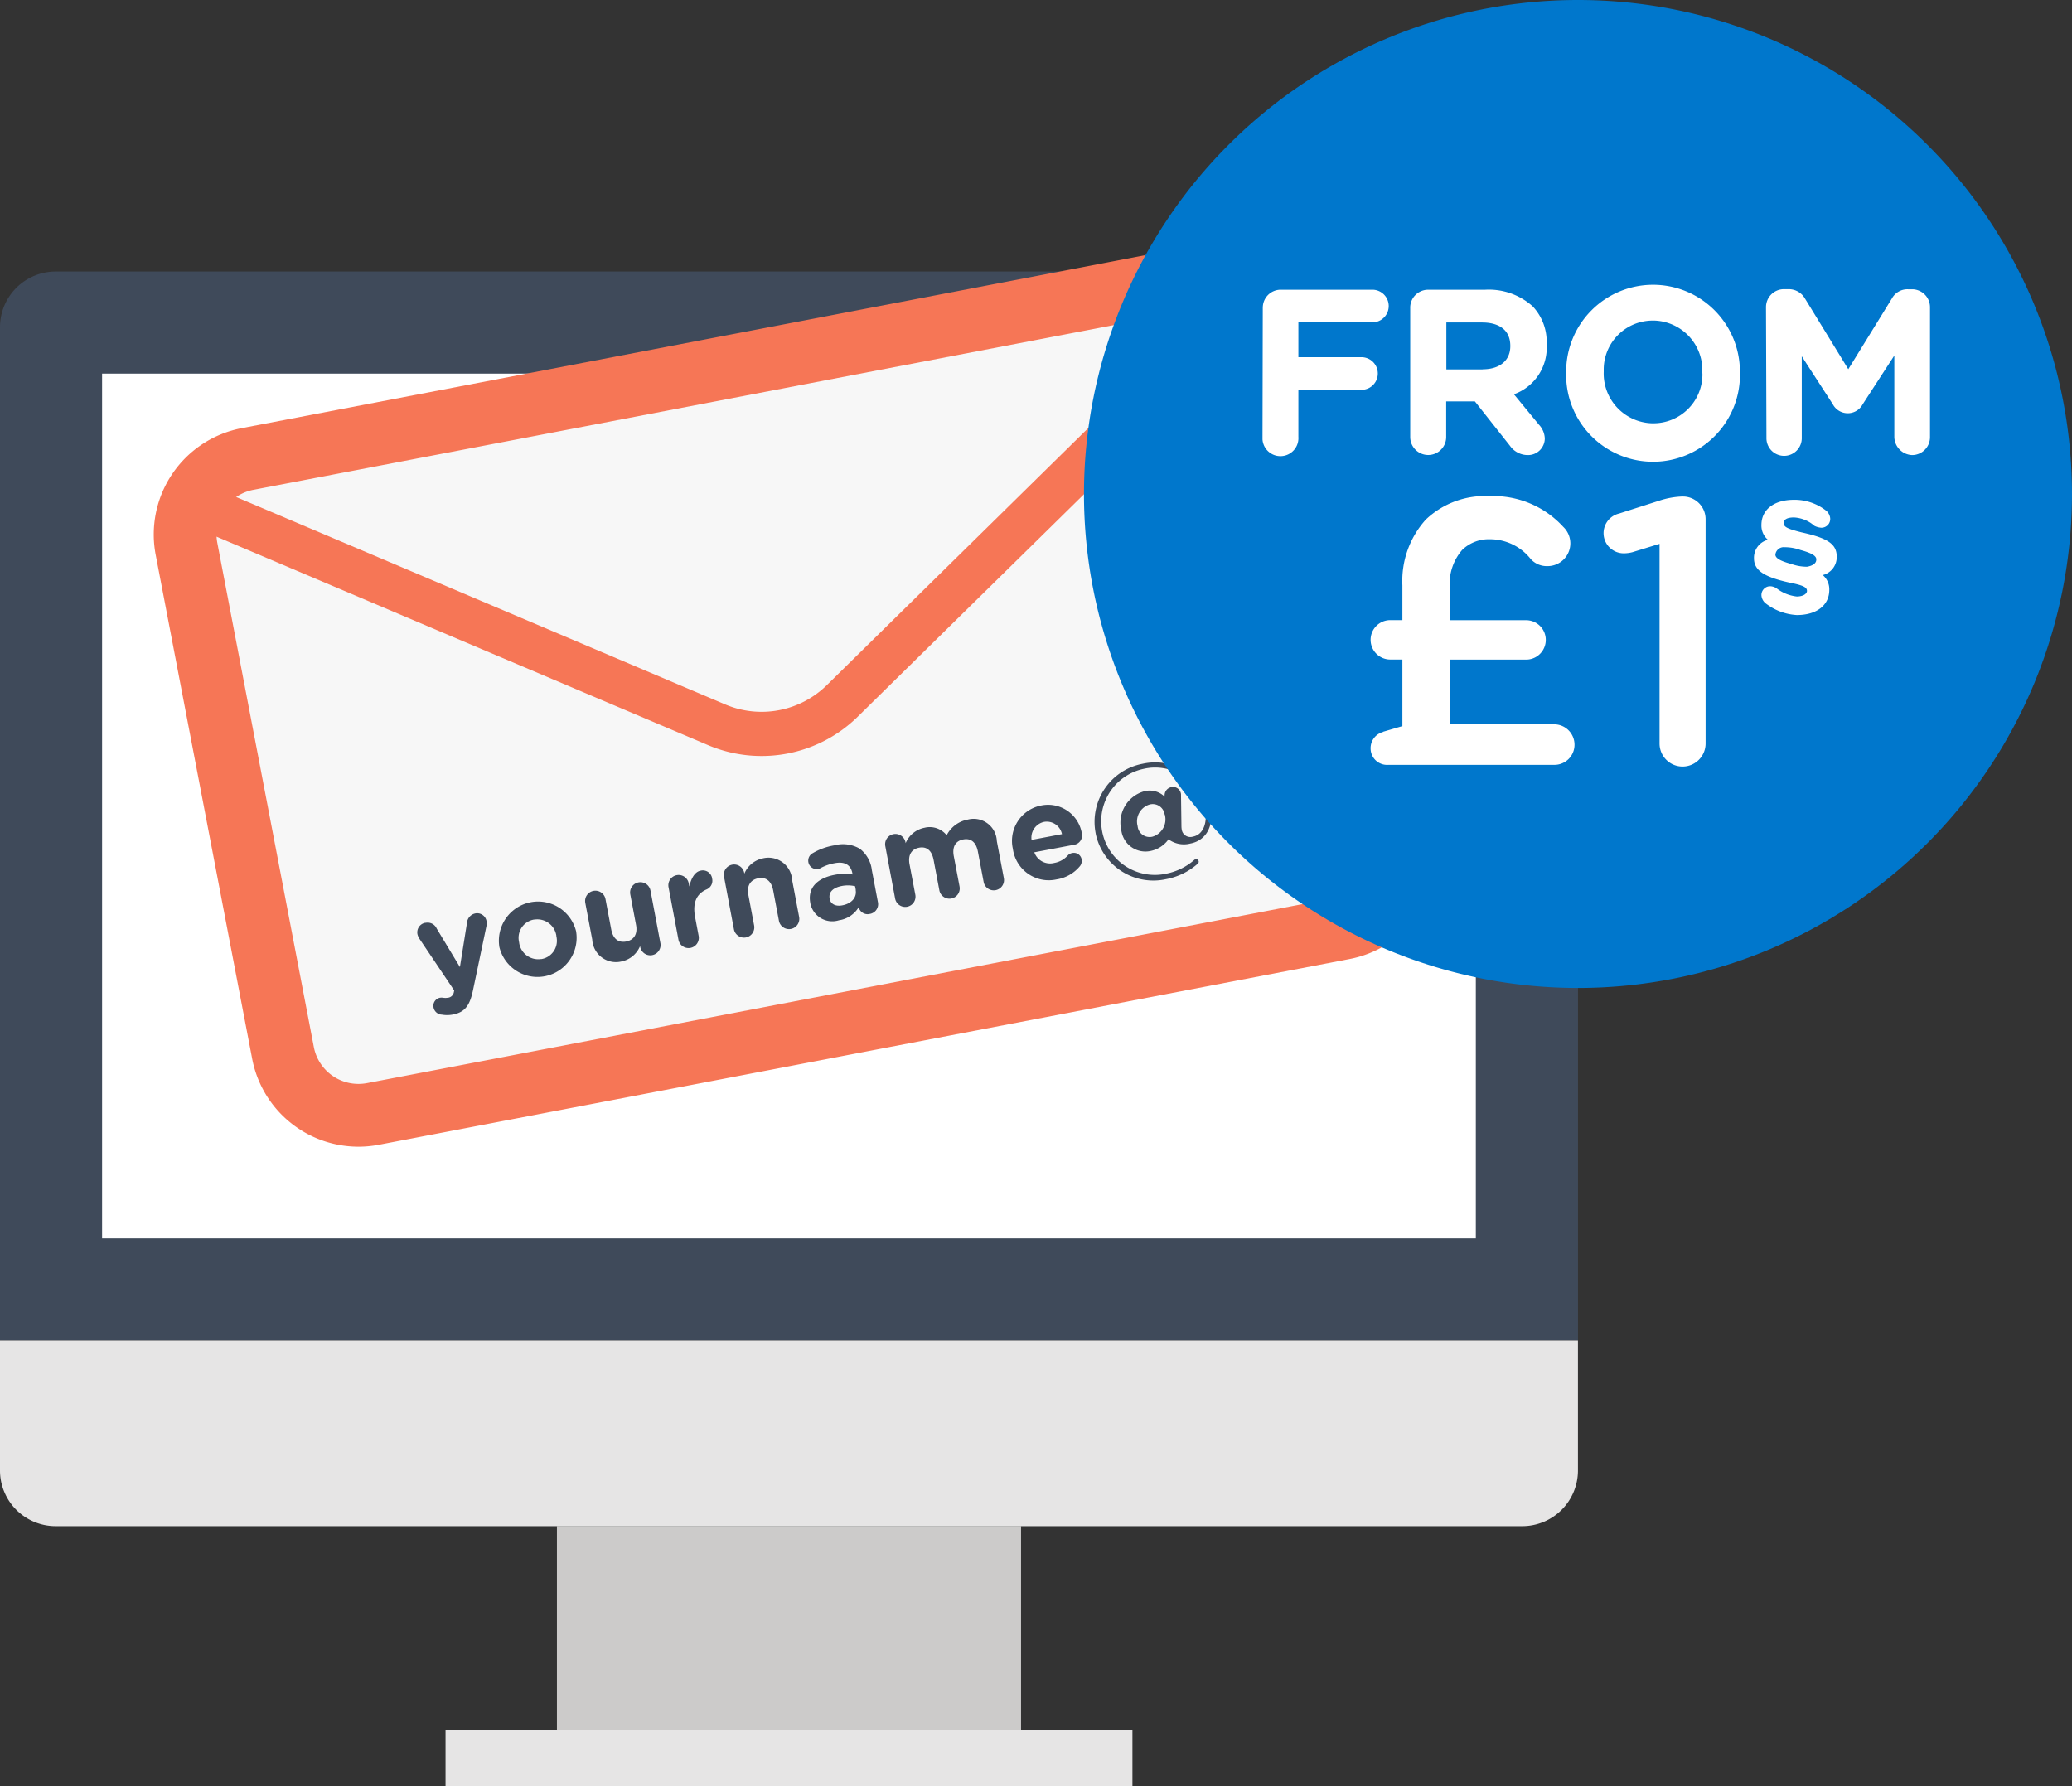 <svg xmlns="http://www.w3.org/2000/svg" width="98.986" height="85.326" viewBox="0 0 98.986 85.326">
  <rect x="0" y="0" width="98.986" height="85.326" fill="#333333" stroke="none"/>
  <defs>
    <clipPath id="clip-path">
      <rect id="Rectangle_1841" data-name="Rectangle 1841" width="75.385" height="73.548" fill="none"/>
    </clipPath>
    <clipPath id="clip-path-2">
      <rect id="Rectangle_1842" data-name="Rectangle 1842" width="65.628" height="41.311" fill="none"/>
    </clipPath>
  </defs>
  <g id="Group_2931" data-name="Group 2931" transform="translate(-642.307 -1437.111)">
    <g id="Group_2878" data-name="Group 2878" transform="translate(642.307 1448.889)">
      <rect id="Rectangle_1838" data-name="Rectangle 1838" width="22.173" height="9.757" transform="translate(26.606 61.129)" fill="#cccbca"/>
      <rect id="Rectangle_1839" data-name="Rectangle 1839" width="32.815" height="2.662" transform="translate(21.285 70.886)" fill="#e6e5e5"/>
      <g id="Group_2873" data-name="Group 2873" transform="translate(0 0)">
        <g id="Group_2872" data-name="Group 2872" clip-path="url(#clip-path)">
          <path id="Path_5476" data-name="Path 5476" d="M0,52.553V4.146A2.661,2.661,0,0,1,2.661,1.485H72.724a2.662,2.662,0,0,1,2.661,2.661V52.554H0Z" transform="translate(0 -0.291)" fill="#3f4a5a"/>
          <rect id="Rectangle_1840" data-name="Rectangle 1840" width="65.628" height="41.311" transform="translate(4.877 6.071)" fill="#fff"/>
          <path id="Path_5477" data-name="Path 5477" d="M75.384,71.215a2.661,2.661,0,0,1-2.659,2.663H2.661A2.66,2.66,0,0,1,0,71.218V65.009H75.384Z" transform="translate(0 -12.745)" fill="#e6e5e5"/>
        </g>
      </g>
      <g id="Group_2875" data-name="Group 2875" transform="translate(4.877 6.071)">
        <g id="Group_2874" data-name="Group 2874" clip-path="url(#clip-path-2)">
          <path id="Path_5478" data-name="Path 5478" d="M25.777,63.731,27.2,66.2l4.006-1.351-2.257-3.9Z" transform="translate(-9.931 -18.019)" fill="#3f4a5a"/>
          <path id="Path_5479" data-name="Path 5479" d="M33.675,72.635l2.468,1.423,2.788-3.17-3.9-2.258Z" transform="translate(-11.48 -19.527)" fill="#3f4a5a"/>
          <path id="Path_5480" data-name="Path 5480" d="M44.914,76.612h2.848l.834-4.148H44.08Z" transform="translate(-13.52 -20.278)" fill="#3f4a5a"/>
          <path id="Path_5481" data-name="Path 5481" d="M56.348,74.058l2.469-1.42L57.462,68.63l-3.9,2.259Z" transform="translate(-15.379 -19.527)" fill="#3f4a5a"/>
          <path id="Path_5482" data-name="Path 5482" d="M65.251,66.2l1.42-2.465L63.5,60.942l-2.251,3.9Z" transform="translate(-16.886 -18.019)" fill="#3f4a5a"/>
        </g>
      </g>
      <g id="Group_2877" data-name="Group 2877" transform="translate(0 0)">
        <g id="Group_2876" data-name="Group 2876" clip-path="url(#clip-path)">
          <path id="Path_5483" data-name="Path 5483" d="M13.988,10.443,60.357,1.566a3.67,3.67,0,0,1,4.3,2.915l4.61,24.079a3.672,3.672,0,0,1-2.915,4.3L19.978,41.733a3.671,3.671,0,0,1-4.3-2.916l-4.61-24.079a3.671,3.671,0,0,1,2.915-4.3" transform="translate(-2.158 -0.294)" fill="#f7f7f7"/>
          <path id="Path_5484" data-name="Path 5484" d="M13.988,10.443,60.357,1.566a3.67,3.67,0,0,1,4.3,2.915l4.61,24.079a3.672,3.672,0,0,1-2.915,4.3L19.978,41.733a3.671,3.671,0,0,1-4.3-2.916l-4.61-24.079A3.671,3.671,0,0,1,13.988,10.443Z" transform="translate(-2.158 -0.294)" fill="none" stroke="#f67656" stroke-miterlimit="9.998" stroke-width="2.999"/>
          <path id="Path_5485" data-name="Path 5485" d="M11.078,12.431,36.4,23.169a5.5,5.5,0,0,0,6.008-1.134L63.13,1.658" transform="translate(-2.172 -0.325)" fill="none" stroke="#f67656" stroke-miterlimit="10" stroke-width="2.111"/>
          <path id="Path_5486" data-name="Path 5486" d="M25.954,44.462a.423.423,0,0,1-.379-.342.391.391,0,0,1,.3-.464h0a.491.491,0,0,1,.161,0,.656.656,0,0,0,.21,0,.322.322,0,0,0,.3-.268l.017-.08L24.9,40.836a.706.706,0,0,1-.093-.212.464.464,0,0,1,.362-.548l.026,0a.474.474,0,0,1,.531.274l1.109,1.838.337-2.106a.5.5,0,0,1,.393-.455.456.456,0,0,1,.539.353v0a.715.715,0,0,1,0,.241l-.643,3.069c-.154.745-.391,1.059-.965,1.168a1.458,1.458,0,0,1-.547,0" transform="translate(-4.863 -7.766)" fill="#3f4a5a"/>
          <path id="Path_5487" data-name="Path 5487" d="M29.667,41.088v-.012a1.872,1.872,0,0,1,3.673-.709v.013a1.872,1.872,0,0,1-3.673.708m2.725-.515V40.56a.919.919,0,0,0-1.044-.773l-.027,0a.884.884,0,0,0-.721,1.022c0,.023.01.047.015.07V40.9a.919.919,0,0,0,1.044.773l.027,0a.884.884,0,0,0,.719-1.023c0-.023-.009-.046-.014-.068Z" transform="translate(-5.813 -7.633)" fill="#3f4a5a"/>
          <path id="Path_5488" data-name="Path 5488" d="M38.367,40.684a.491.491,0,1,1-.965.182l-.007-.039a1.221,1.221,0,0,1-.892.734,1.133,1.133,0,0,1-1.363-.844,1.063,1.063,0,0,1-.029-.2l-.333-1.755a.491.491,0,1,1,.965-.182l.274,1.447c.087.457.346.65.714.58s.558-.348.471-.8l-.274-1.451a.491.491,0,1,1,.965-.182Z" transform="translate(-6.817 -7.405)" fill="#3f4a5a"/>
          <path id="Path_5489" data-name="Path 5489" d="M39.725,37.874a.491.491,0,1,1,.965-.182l.029.152c.076-.356.247-.7.532-.757a.447.447,0,0,1,.546.318.4.4,0,0,1,.012.062.451.451,0,0,1-.276.519c-.466.207-.668.632-.539,1.316l.17.9a.491.491,0,0,1-.965.182Z" transform="translate(-7.787 -7.268)" fill="#3f4a5a"/>
          <path id="Path_5490" data-name="Path 5490" d="M43.022,37.225a.491.491,0,1,1,.965-.182l.006.038a1.224,1.224,0,0,1,.892-.733,1.133,1.133,0,0,1,1.363.844,1.063,1.063,0,0,1,.029.2l.333,1.756a.491.491,0,0,1-.965.182l-.274-1.447c-.087-.457-.347-.65-.714-.581s-.558.349-.471.8l.274,1.452a.491.491,0,1,1-.965.182Z" transform="translate(-8.433 -7.12)" fill="#3f4a5a"/>
          <path id="Path_5491" data-name="Path 5491" d="M48.128,38.336v-.013c-.141-.741.359-1.191,1.163-1.343a2.455,2.455,0,0,1,.857-.018l-.01-.057c-.076-.4-.365-.575-.847-.482a2.251,2.251,0,0,0-.647.221.4.4,0,0,1-.554-.128.406.406,0,0,1,.135-.561,3.013,3.013,0,0,1,1.05-.383,1.592,1.592,0,0,1,1.219.161,1.5,1.5,0,0,1,.573,1.015l.293,1.546a.472.472,0,0,1-.375.551h-.006a.439.439,0,0,1-.538-.31v-.009a1.324,1.324,0,0,1-.945.625,1.068,1.068,0,0,1-1.338-.7.912.912,0,0,1-.029-.114m2.171-.643-.033-.171a1.539,1.539,0,0,0-.638-.01c-.412.08-.634.291-.577.6v.012c.05.26.294.371.6.313.452-.082.709-.387.643-.736Z" transform="translate(-9.417 -6.963)" fill="#3f4a5a"/>
          <path id="Path_5492" data-name="Path 5492" d="M52.606,35.313a.491.491,0,1,1,.965-.182l.007.038a1.235,1.235,0,0,1,.9-.734,1.032,1.032,0,0,1,1.059.358,1.424,1.424,0,0,1,1.014-.75,1.107,1.107,0,0,1,1.348.793,1.134,1.134,0,0,1,.035.238l.335,1.769a.491.491,0,1,1-.965.182l-.274-1.447c-.087-.457-.334-.653-.7-.584s-.538.345-.452.8l.275,1.447a.491.491,0,1,1-.965.182l-.275-1.451c-.086-.457-.334-.653-.695-.584s-.539.345-.453.8l.275,1.447a.491.491,0,1,1-.965.182Z" transform="translate(-10.312 -6.667)" fill="#3f4a5a"/>
          <path id="Path_5493" data-name="Path 5493" d="M62.292,36.735a1.729,1.729,0,0,1-2.081-1.285q-.016-.068-.027-.135V35.3a1.722,1.722,0,0,1,1.274-2.075l.07-.015a1.635,1.635,0,0,1,1.934,1.267c0,.019.008.039.011.059a.449.449,0,0,1-.33.542l-.032.006-1.908.361a.8.8,0,0,0,.956.508A1.133,1.133,0,0,0,62.8,35.6a.365.365,0,0,1,.22-.121.375.375,0,0,1,.442.293l0,.016a.385.385,0,0,1-.072.31,1.8,1.8,0,0,1-1.1.639m.235-2.159a.742.742,0,0,0-.853-.587.77.77,0,0,0-.6.862Z" transform="translate(-11.791 -6.505)" fill="#3f4a5a"/>
          <path id="Path_5494" data-name="Path 5494" d="M65.092,34.019a2.823,2.823,0,0,1,2.248-3.3h0A2.733,2.733,0,0,1,70.581,32.7c.2,1.059-.263,1.7-.96,1.83a1.238,1.238,0,0,1-1.045-.2,1.4,1.4,0,0,1-.866.558,1.161,1.161,0,0,1-1.374-.9c-.007-.034-.013-.068-.017-.1a1.557,1.557,0,0,1,1.118-1.86,1.028,1.028,0,0,1,.956.265V32.29a.4.4,0,0,1,.325-.455h0a.382.382,0,0,1,.449.3.389.389,0,0,1,.006.092l.02,1.46a1.111,1.111,0,0,0,.018.2.416.416,0,0,0,.492.324l.046-.012c.45-.085.724-.6.563-1.447a2.448,2.448,0,0,0-2.928-1.789A2.562,2.562,0,0,0,68.312,36l.079-.016a2.868,2.868,0,0,0,1.422-.676.145.145,0,0,1,.066-.032.127.127,0,0,1,.138.105.123.123,0,0,1-.044.113,3.168,3.168,0,0,1-1.534.743A2.814,2.814,0,0,1,65.1,34.071c0-.018-.007-.035-.01-.052m3.3-.875a.573.573,0,0,0-.643-.493.471.471,0,0,0-.059.01A.847.847,0,0,0,67.1,33.7a.573.573,0,0,0,.625.517.52.52,0,0,0,.086-.014.861.861,0,0,0,.585-1.061Z" transform="translate(-12.752 -6.009)" fill="#3f4a5a"/>
        </g>
      </g>
    </g>
    <g id="Group_2925" data-name="Group 2925" transform="translate(694.091 1437.111)">
      <path id="Path_5568" data-name="Path 5568" d="M144.066,0a23.6,23.6,0,1,1-23.6,23.6A23.6,23.6,0,0,1,144.066,0" transform="translate(-120.465)" fill="#07c"/>
      <path id="Path_5569" data-name="Path 5569" d="M139.7,32.031a.856.856,0,0,1,.844-.861h4.392a.779.779,0,0,1,0,1.559H141.4v1.665h3.015a.779.779,0,0,1,0,1.559h-3.015V38.2a.859.859,0,1,1-1.714.124V38.2l.013-6.177H139.7Z" transform="translate(-131.156 -17.329)" fill="#fff"/>
      <path id="Path_5570" data-name="Path 5570" d="M155.565,32.025a.856.856,0,0,1,.844-.861h2.731a3.131,3.131,0,0,1,2.278.795,2.469,2.469,0,0,1,.666,1.785v.044a2.37,2.37,0,0,1-1.563,2.371l1.194,1.452a1.015,1.015,0,0,1,.28.657.8.8,0,0,1-.8.795h-.013a1.04,1.04,0,0,1-.848-.44L158.656,36.5h-1.372v1.7a.859.859,0,0,1-1.718,0V32.025Zm3.459,2.94c.839,0,1.323-.44,1.323-1.1v-.022c0-.737-.515-1.115-1.35-1.115h-1.705v2.242h1.732Z" transform="translate(-139.979 -17.322)" fill="#fff"/>
      <path id="Path_5571" data-name="Path 5571" d="M172.339,34.827V34.8a4.15,4.15,0,1,1,8.3-.022V34.8a4.152,4.152,0,1,1-8.3.027Zm6.505,0V34.8a2.372,2.372,0,0,0-2.291-2.451h-.075a2.34,2.34,0,0,0-2.345,2.331v.12a2.377,2.377,0,0,0,2.3,2.456h.071a2.339,2.339,0,0,0,2.345-2.331Z" transform="translate(-149.302 -17.034)" fill="#fff"/>
      <path id="Path_5572" data-name="Path 5572" d="M193.845,31.971a.856.856,0,0,1,.844-.861h.231a.892.892,0,0,1,.782.44l2.074,3.384,2.083-3.379a.842.842,0,0,1,.773-.44h.191a.856.856,0,0,1,.857.848v6.212a.856.856,0,0,1-.844.861h-.013a.884.884,0,0,1-.848-.861V34.28l-1.51,2.327a.808.808,0,0,1-1.092.337.8.8,0,0,1-.337-.337l-1.483-2.291V38.2a.844.844,0,1,1-1.687,0Z" transform="translate(-161.261 -17.295)" fill="#fff"/>
      <path id="Path_5573" data-name="Path 5573" d="M193.087,58.7a.548.548,0,0,1-.178-.355.418.418,0,0,1,.391-.444h.053a.632.632,0,0,1,.266.089,1.921,1.921,0,0,0,.977.4c.311,0,.488-.133.488-.266,0-.178-.178-.266-.844-.4-1.2-.266-1.687-.577-1.687-1.155a.883.883,0,0,1,.666-.888.891.891,0,0,1-.311-.71c0-.71.577-1.2,1.554-1.2a2.436,2.436,0,0,1,1.554.533.548.548,0,0,1,.178.355.418.418,0,0,1-.391.444h-.053a.86.86,0,0,1-.311-.089,1.6,1.6,0,0,0-.977-.4c-.311,0-.488.089-.488.266s.133.266.844.444c1.2.266,1.687.533,1.687,1.155a.883.883,0,0,1-.666.888.891.891,0,0,1,.311.71c0,.71-.577,1.2-1.554,1.2A2.676,2.676,0,0,1,193.087,58.7Zm2.442-2.087h0c0-.178-.266-.311-.755-.444a2.2,2.2,0,0,0-.755-.133.4.4,0,0,0-.444.355c0,.178.266.311.755.444a2.2,2.2,0,0,0,.755.133c.266-.044.444-.16.444-.337Z" transform="translate(-160.543 -29.893)" fill="#fff"/>
      <path id="Path_5574" data-name="Path 5574" d="M151.9,64.637l.924-.271V61.186h-.577a.941.941,0,1,1,0-1.883h.577V57.643a4.376,4.376,0,0,1,1.119-3.144,4.094,4.094,0,0,1,3.037-1.119,4.516,4.516,0,0,1,3.526,1.465,1.087,1.087,0,0,1-.759,1.878,1.03,1.03,0,0,1-.795-.342,2.477,2.477,0,0,0-1.932-.941,1.829,1.829,0,0,0-1.337.506,2.481,2.481,0,0,0-.6,1.754v1.607h3.65a.941.941,0,0,1,0,1.883h-3.65v3.091h4.987a.974.974,0,0,1,.977.977.959.959,0,0,1-.977.959h-7.917a.788.788,0,0,1-.848-.777.8.8,0,0,1,.6-.795Z" transform="translate(-137.611 -29.677)" fill="#fff"/>
      <path id="Path_5575" data-name="Path 5575" d="M179.043,55.68l-1.3.4a1.624,1.624,0,0,1-.4.053.963.963,0,0,1-.235-1.9l1.914-.613a3.949,3.949,0,0,1,1.083-.2h.036a1.084,1.084,0,0,1,1.1,1.1v10.7a1.1,1.1,0,0,1-2.2,0V55.676Z" transform="translate(-151.543 -29.699)" fill="#fff"/>
    </g>
  </g>
</svg>
